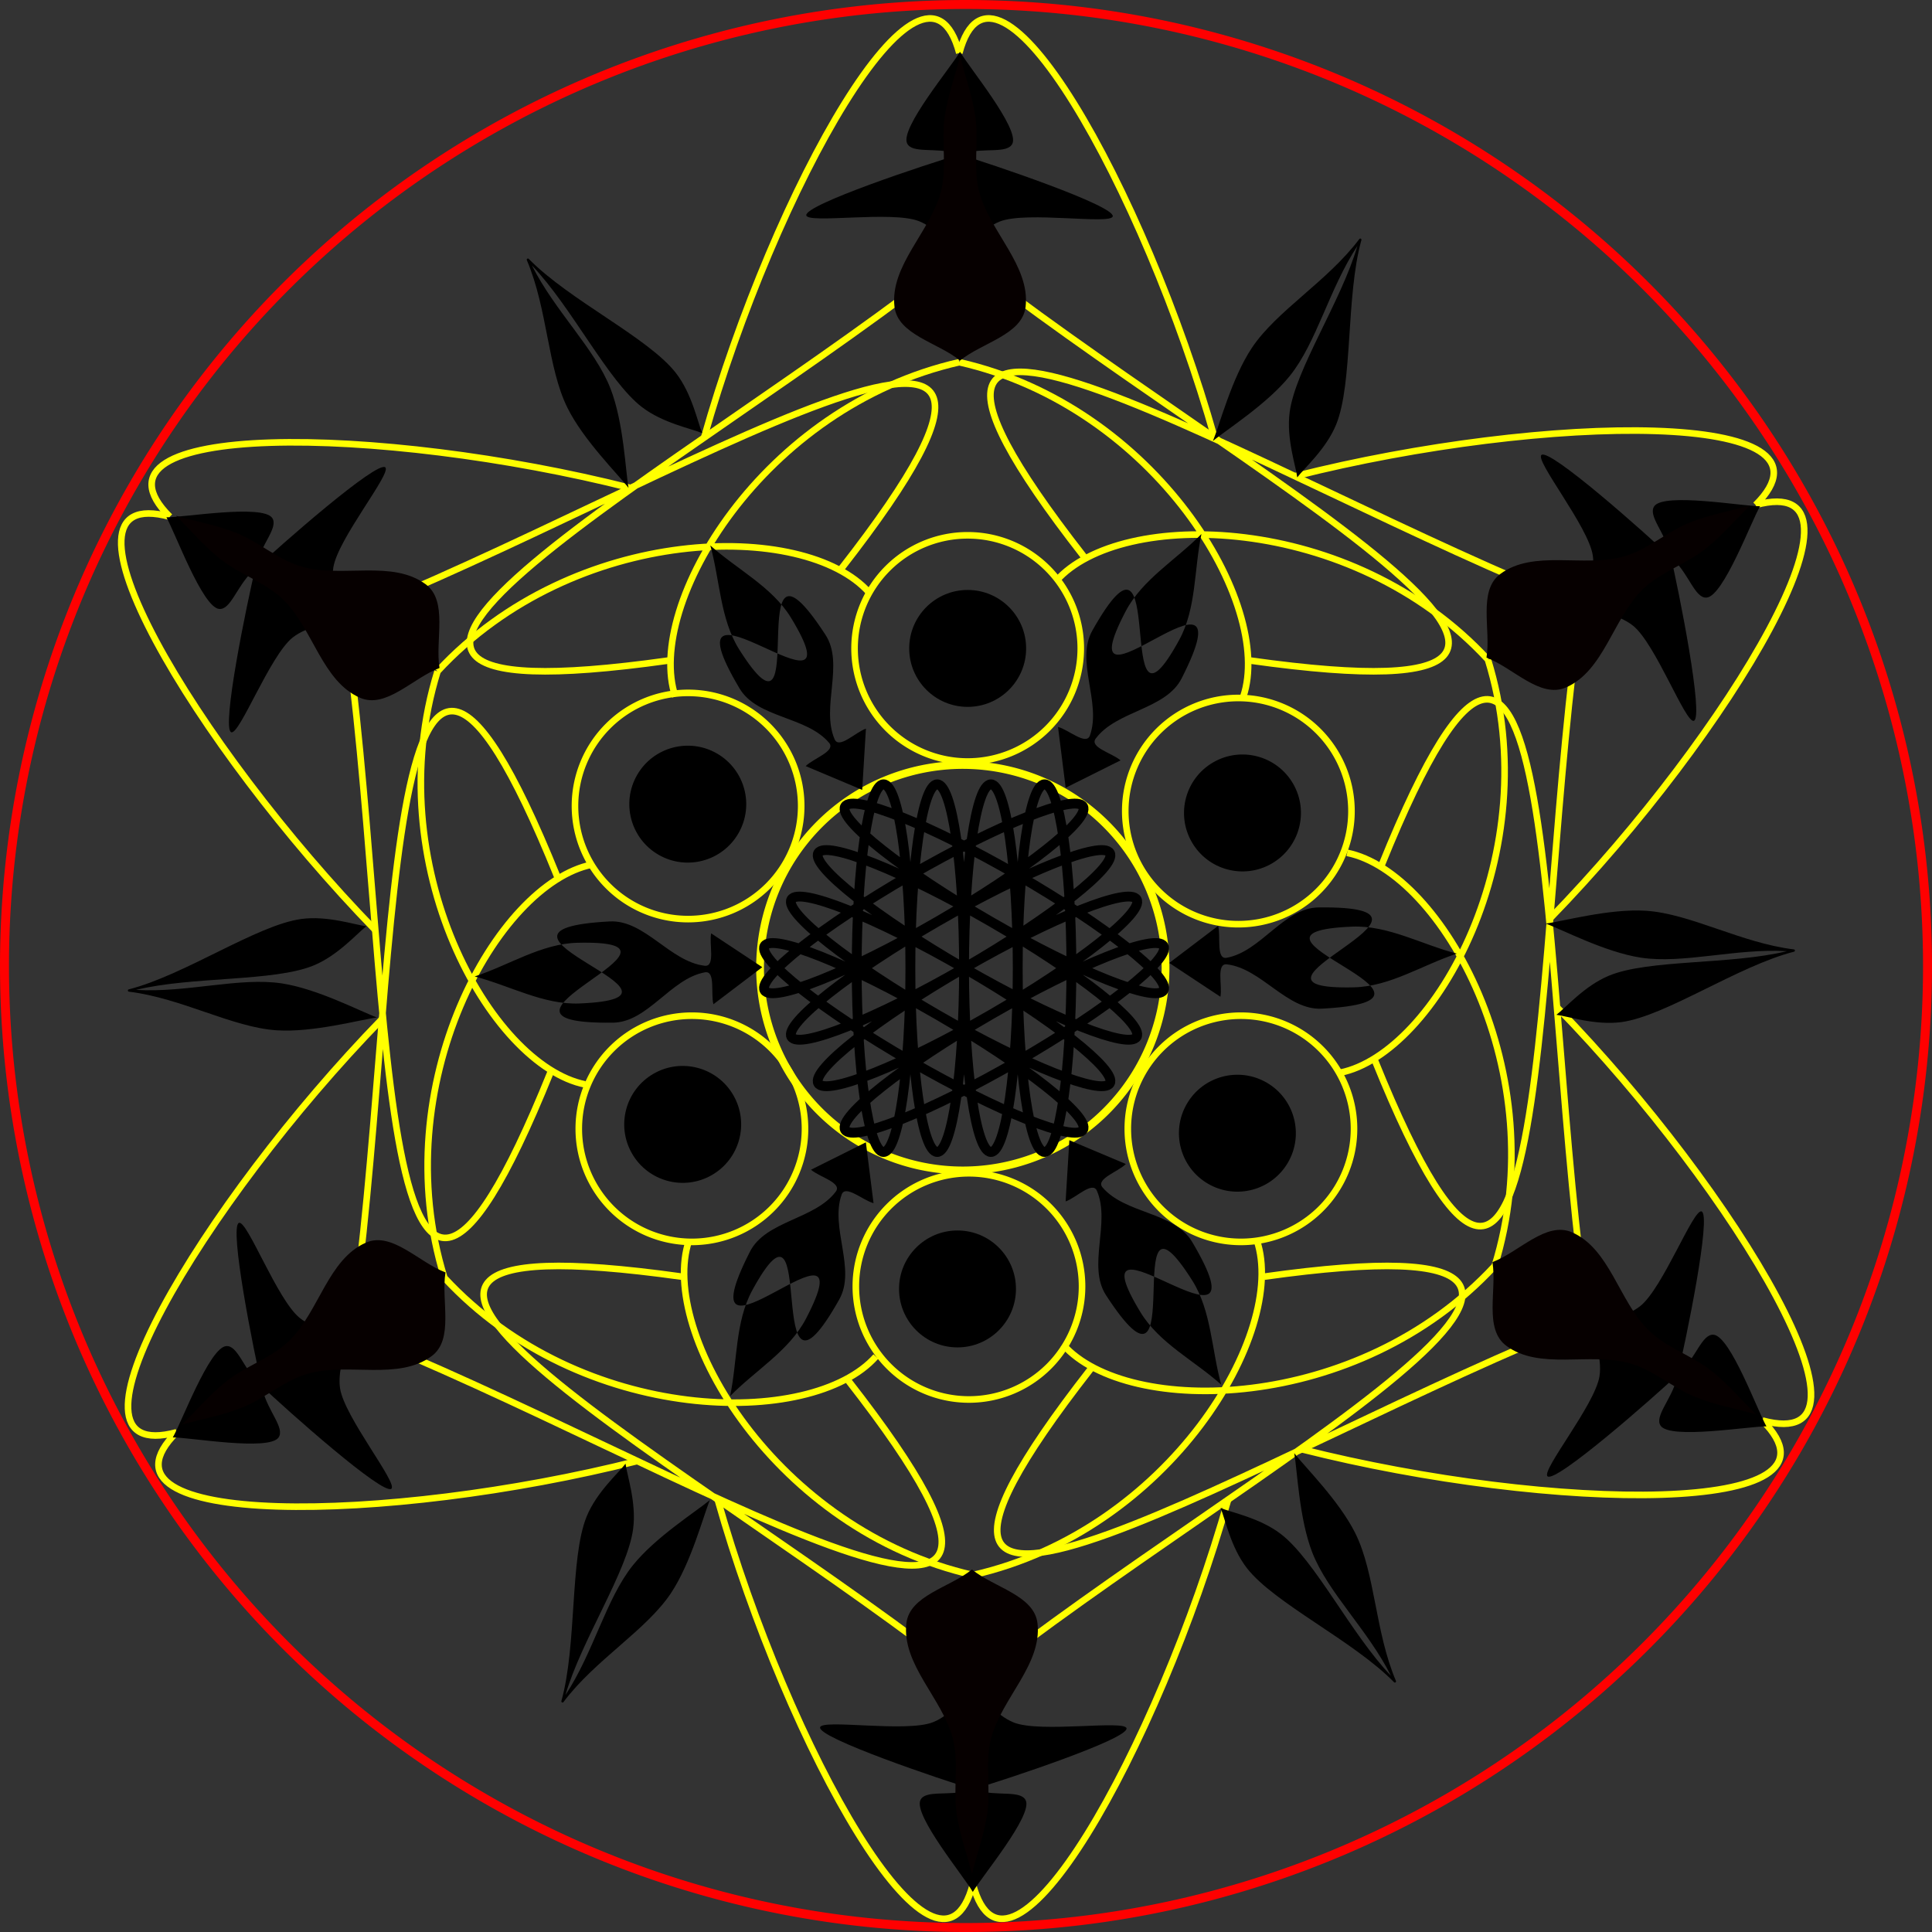 <?xml version="1.0" encoding="UTF-8" standalone="no"?>
<!-- Created with Inkscape (http://www.inkscape.org/) -->

<svg
   width="150.167mm"
   height="150.167mm"
   viewBox="0 0 150.167 150.167"
   version="1.1"
   id="svg1"
   sodipodi:docname="mandala.svg"
   inkscape:version="1.3.2 (091e20e, 2023-11-25, custom)"
   xmlns:inkscape="http://www.inkscape.org/namespaces/inkscape"
   xmlns:sodipodi="http://sodipodi.sourceforge.net/DTD/sodipodi-0.dtd"
   xmlns="http://www.w3.org/2000/svg"
   xmlns:svg="http://www.w3.org/2000/svg">
  <rect x="0" y="0" width="150.167" height="150.167" fill="#333333" stroke="none"/>
  <sodipodi:namedview
     id="namedview1"
     pagecolor="#ffffff"
     bordercolor="#000000"
     borderopacity="0.25"
     inkscape:showpageshadow="2"
     inkscape:pageopacity="0.0"
     inkscape:pagecheckerboard="0"
     inkscape:deskcolor="#d1d1d1"
     inkscape:document-units="mm"
     inkscape:zoom="1.3843855"
     inkscape:cx="202.61697"
     inkscape:cy="269.07245"
     inkscape:window-width="1920"
     inkscape:window-height="991"
     inkscape:window-x="-9"
     inkscape:window-y="-9"
     inkscape:window-maximized="1"
     inkscape:current-layer="layer1" />
  <defs
     id="defs1">
    <inkscape:path-effect
       effect="copy_rotate"
       starting_point="194.329,162.576"
       origin="94.329,162.576"
       id="path-effect14"
       is_visible="true"
       lpeversion="1.2"
       lpesatellites=""
       method="normal"
       num_copies="6"
       starting_angle="0"
       rotation_angle="60"
       gap="-0.01"
       copies_to_360="true"
       mirror_copies="false"
       split_items="false"
       link_styles="false" />
    <inkscape:path-effect
       effect="powerstroke"
       id="path-effect9"
       is_visible="true"
       lpeversion="1.3"
       scale_width="1"
       interpolator_type="CubicBezierFit"
       interpolator_beta="0.2"
       start_linecap_type="zerowidth"
       end_linecap_type="zerowidth"
       offset_points="0,-9.676 | 1,7.28 | 1,7.28 | 1,7.28 | 0.702,0.427 | 0.67,6.41"
       linejoin_type="round"
       miter_limit="4"
       not_jump="false"
       sort_points="true"
       message="&lt;b&gt;Ctrl + click&lt;/b&gt; on existing node and move it" />
    <inkscape:path-effect
       effect="copy_rotate"
       starting_point="192.311,163.121"
       origin="92.311,163.121"
       id="path-effect6"
       is_visible="true"
       lpeversion="1.2"
       lpesatellites=""
       method="normal"
       num_copies="6"
       starting_angle="0"
       rotation_angle="60"
       gap="-0.01"
       copies_to_360="true"
       mirror_copies="false"
       split_items="false"
       link_styles="false" />
    <inkscape:path-effect
       effect="mirror_symmetry"
       start_point="96.133,150.029"
       end_point="96.133,176.212"
       center_point="96.133,163.121"
       id="path-effect5"
       is_visible="true"
       lpeversion="1.2"
       lpesatellites=""
       mode="free"
       discard_orig_path="false"
       fuse_paths="false"
       oposite_fuse="false"
       split_items="false"
       split_open="false"
       link_styles="false" />
    <inkscape:path-effect
       effect="copy_rotate"
       starting_point="194.533,162.731"
       origin="94.533,162.731"
       id="path-effect4"
       is_visible="true"
       lpeversion="1.2"
       lpesatellites=""
       method="normal"
       num_copies="6"
       starting_angle="0"
       rotation_angle="60"
       gap="-0.01"
       copies_to_360="true"
       mirror_copies="false"
       split_items="false"
       link_styles="false" />
    <inkscape:path-effect
       effect="powerstroke"
       id="path-effect3"
       is_visible="true"
       lpeversion="1.3"
       scale_width="1"
       interpolator_type="CubicBezierFit"
       interpolator_beta="0.2"
       start_linecap_type="zerowidth"
       end_linecap_type="zerowidth"
       offset_points="0.436,0.118 | 0.361,-3.229 | 0.475,5.386 | 0.8,0.35 | 0.8,0.35 | 0.826,3.772"
       linejoin_type="round"
       miter_limit="4"
       not_jump="false"
       sort_points="true"
       message="&lt;b&gt;Ctrl + click&lt;/b&gt; on existing node and move it" />
    <inkscape:path-effect
       effect="copy_rotate"
       starting_point="194.557,162.729"
       origin="94.557,162.729"
       id="path-effect2"
       is_visible="true"
       lpeversion="1.2"
       lpesatellites=""
       method="normal"
       num_copies="6"
       starting_angle="0"
       rotation_angle="60"
       gap="-0.01"
       copies_to_360="true"
       mirror_copies="false"
       split_items="false"
       link_styles="false" />
    <inkscape:path-effect
       effect="powerstroke"
       id="path-effect1"
       is_visible="true"
       lpeversion="1.3"
       scale_width="1"
       interpolator_type="CubicBezierFit"
       interpolator_beta="0.2"
       start_linecap_type="zerowidth"
       end_linecap_type="zerowidth"
       offset_points="0.2,1.634 | 0.446,2.039 | 0.823,6.972"
       linejoin_type="round"
       miter_limit="4"
       not_jump="false"
       sort_points="true"
       message="&lt;b&gt;Ctrl + click&lt;/b&gt; on existing node and move it" />
    <inkscape:path-effect
       effect="copy_rotate"
       starting_point="194.066,163.315"
       origin="94.066,163.315"
       id="path-effect22"
       is_visible="true"
       lpeversion="1.2"
       lpesatellites=""
       method="normal"
       num_copies="6"
       starting_angle="0"
       rotation_angle="60"
       gap="-0.01"
       copies_to_360="true"
       mirror_copies="false"
       split_items="false"
       link_styles="false" />
    <inkscape:path-effect
       effect="powerstroke"
       id="path-effect21"
       is_visible="true"
       lpeversion="1.3"
       scale_width="1"
       interpolator_type="CentripetalCatmullRom"
       interpolator_beta="0.2"
       start_linecap_type="zerowidth"
       end_linecap_type="zerowidth"
       offset_points="0.393,-2.508 | 1,-0.124 | 1.751,-2.559"
       linejoin_type="round"
       miter_limit="4"
       not_jump="false"
       sort_points="true"
       message="&lt;b&gt;Ctrl + click&lt;/b&gt; on existing node and move it" />
    <inkscape:path-effect
       effect="interpolate"
       id="path-effect20"
       is_visible="true"
       lpeversion="1"
       trajectory="M 0,0 V 0"
       equidistant_spacing="true"
       steps="5" />
    <inkscape:path-effect
       effect="copy_rotate"
       starting_point="194.602,163.454"
       origin="94.602,163.454"
       id="path-effect19"
       is_visible="true"
       lpeversion="1.2"
       lpesatellites=""
       method="normal"
       num_copies="6"
       starting_angle="0"
       rotation_angle="60"
       gap="-0.01"
       copies_to_360="true"
       mirror_copies="false"
       split_items="false"
       link_styles="false" />
    <inkscape:path-effect
       effect="powerstroke"
       id="path-effect18"
       is_visible="true"
       lpeversion="1.3"
       scale_width="1"
       interpolator_type="CentripetalCatmullRom"
       interpolator_beta="0.2"
       start_linecap_type="zerowidth"
       end_linecap_type="zerowidth"
       offset_points="0.451,5.604 | 0.5,0.35 | 0.807,-16.293 | 0.834,-4.315"
       linejoin_type="round"
       miter_limit="4"
       not_jump="false"
       sort_points="true"
       message="&lt;b&gt;Ctrl + click&lt;/b&gt; on existing node and move it" />
    <inkscape:path-effect
       effect="copy_rotate"
       starting_point="194.562,163.096"
       origin="94.562,163.096"
       id="path-effect13"
       is_visible="true"
       lpeversion="1.2"
       lpesatellites=""
       method="normal"
       num_copies="6"
       starting_angle="0"
       rotation_angle="60"
       gap="-0.01"
       copies_to_360="true"
       mirror_copies="false"
       split_items="false"
       link_styles="false" />
    <inkscape:path-effect
       effect="mirror_symmetry"
       start_point="87.724,133.784"
       end_point="87.724,169.332"
       center_point="87.724,151.558"
       id="path-effect12"
       is_visible="true"
       lpeversion="1.2"
       lpesatellites=""
       mode="free"
       discard_orig_path="false"
       fuse_paths="false"
       oposite_fuse="false"
       split_items="false"
       split_open="false"
       link_styles="false" />
    <inkscape:path-effect
       effect="mirror_symmetry"
       start_point="91.355,85.813"
       end_point="91.355,130.144"
       center_point="91.355,107.979"
       id="path-effect11"
       is_visible="true"
       lpeversion="1.2"
       lpesatellites=""
       mode="free"
       discard_orig_path="false"
       fuse_paths="false"
       oposite_fuse="false"
       split_items="false"
       split_open="false"
       link_styles="false" />
    <inkscape:path-effect
       effect="mirror_symmetry"
       start_point="93.075,42.38"
       end_point="93.075,86.959"
       center_point="93.075,64.67"
       id="path-effect10"
       is_visible="true"
       lpeversion="1.2"
       lpesatellites=""
       mode="free"
       discard_orig_path="false"
       fuse_paths="false"
       oposite_fuse="false"
       split_items="false"
       split_open="false"
       link_styles="false" />
  </defs>
  <g
     inkscape:label="Layer 1"
     inkscape:groupmode="layer"
     id="layer1"
     transform="translate(-32.275,-60.543)">
    <g
       id="g12"
       transform="matrix(0.731,0,0,0.731,38.243,16.607)"
       style="stroke:#ffff00;stroke-opacity:1;fill:none;fill-opacity:1">
      <path
         style="fill:none;stroke:#ffff00;stroke-width:0.7;stroke-opacity:1;fill-opacity:1"
         d="M 65.936,86.959 C 73.394,60.605 89.359,32.077 93.075,46.06 M 120.214,86.959 C 112.757,60.605 96.791,32.077 93.075,46.06 M 30.978,139.314 C 11.884,119.678 -4.84,91.588 9.128,95.361 M 58.117,92.308 C 31.565,85.589 -1.124,85.151 9.128,95.361 M 58.84,195.766 c -26.553,6.719 -59.241,7.156 -48.99,-3.053 M 31.701,148.76 C 12.606,168.395 -4.117,196.486 9.85,192.712 M 121.659,199.863 c -7.458,26.355 -23.423,54.883 -27.139,40.9 M 67.381,199.863 c 7.458,26.355 23.423,54.883 27.139,40.9 m 62.097,-93.254 c 19.095,19.636 35.818,47.726 21.851,43.953 m -48.99,3.053 c 26.553,6.719 59.241,7.156 48.99,-3.053 M 128.756,91.057 c 26.553,-6.719 59.241,-7.156 48.99,3.053 m -21.851,43.953 c 19.095,-19.636 35.818,-47.726 21.851,-43.953"
         id="path5"
         sodipodi:nodetypes="cc"
         transform="translate(0.764,19.685)" />
      <path
         style="fill:none;stroke:#ffff00;stroke-width:0.7;stroke-opacity:1;fill-opacity:1"
         d="M 91.355,85.813 C 62.962,108.408 9.631,136.127 60.394,129.006 M 91.355,85.813 c 28.393,22.595 81.724,50.314 30.961,43.193 m -96.371,-4.594 c 5.371,35.887 2.711,95.932 21.926,48.41 M 25.945,124.411 C 59.71,111.119 110.381,78.793 78.832,119.195 m -52.164,81.163 c 33.764,13.292 84.436,45.618 52.887,5.217 m -52.887,-5.217 c 5.371,-35.887 2.711,-95.932 21.926,-48.41 m 44.207,85.757 C 121.194,215.11 174.524,187.39 123.762,194.511 M 92.8,237.704 c -28.393,-22.595 -81.724,-50.314 -30.961,-43.193 m 96.371,4.594 c -5.371,-35.887 -2.712,-95.932 -21.926,-48.41 m 21.926,48.41 c -33.764,13.292 -84.436,45.618 -52.887,5.217 m 52.164,-81.163 C 123.723,109.868 73.052,77.542 104.6,117.943 m 52.887,5.217 c -5.371,35.887 -2.712,95.932 -21.926,48.41"
         id="path6"
         sodipodi:nodetypes="cc"
         transform="translate(2.485,1.338)" />
      <path
         style="fill:none;stroke:#ffff00;stroke-width:0.7;fill-opacity:1;stroke-opacity:1"
         d="m 87.724,133.784 c -20.903,4.733 -33.46,25.8 -30.197,35.548 m 30.197,-35.548 c 20.903,4.733 33.46,25.8 30.197,35.548 M 32.245,166.649 c -6.352,20.469 5.614,41.877 15.687,43.925 M 32.245,166.649 c 14.551,-15.736 39.074,-16.077 45.884,-8.377 m -45.162,72.856 c 14.551,15.736 39.074,16.077 45.884,8.377 m -45.884,-8.377 c -6.352,-20.469 5.614,-41.877 15.687,-43.925 m 40.514,75.539 C 110.072,258.008 122.629,236.941 119.366,227.193 M 89.169,262.741 C 68.266,258.008 55.709,236.941 58.972,227.193 m 85.676,2.683 c 6.352,-20.469 -5.614,-41.877 -15.687,-43.925 m 15.687,43.925 c -14.551,15.736 -39.074,16.077 -45.884,8.377 m 45.162,-72.856 c -14.551,-15.736 -39.074,-16.077 -45.884,-8.377 m 45.884,8.377 c 6.352,20.469 -5.614,41.877 -15.687,43.925"
         id="path7"
         sodipodi:nodetypes="cc"
         transform="translate(6.116,-35.166)" />
    </g>
    <path
       id="path13"
       style="fill:none;stroke:#ffff00;stroke-width:0.512;stroke-opacity:1"
       d="m 94.548,123.19 a 8.791,8.791 0 0 1 -8.791,8.791 8.791,8.791 0 0 1 -8.791,-8.791 8.791,8.791 0 0 1 8.791,-8.791 8.791,8.791 0 0 1 8.791,8.791 z" />
    <path
       id="circle13"
       style="fill:none;stroke:#ffff00;stroke-width:0.512;stroke-opacity:1"
       d="m 116.279,110.942 a 8.791,8.791 0 0 1 -8.791,8.791 8.791,8.791 0 0 1 -8.791,-8.791 8.791,8.791 0 0 1 8.791,-8.791 8.791,8.791 0 0 1 8.791,8.791 z" />
    <path
       id="circle14"
       style="fill:none;stroke:#ffff00;stroke-width:0.512;stroke-opacity:1"
       d="m 137.319,123.586 a 8.791,8.791 0 0 1 -8.791,8.791 8.791,8.791 0 0 1 -8.791,-8.791 8.791,8.791 0 0 1 8.791,-8.791 8.791,8.791 0 0 1 8.791,8.791 z" />
    <path
       id="circle15"
       style="fill:none;stroke:#ffff00;stroke-width:0.512;stroke-opacity:1"
       d="m 137.517,148.28 a 8.791,8.791 0 0 1 -8.791,8.791 8.791,8.791 0 0 1 -8.791,-8.791 8.791,8.791 0 0 1 8.791,-8.791 8.791,8.791 0 0 1 8.791,8.791 z" />
    <path
       id="circle16"
       style="fill:none;stroke:#ffff00;stroke-width:0.512;stroke-opacity:1"
       d="m 94.844,148.28 a 8.791,8.791 0 0 1 -8.791,8.791 8.791,8.791 0 0 1 -8.791,-8.791 8.791,8.791 0 0 1 8.791,-8.791 8.791,8.791 0 0 1 8.791,8.791 z" />
    <path
       id="circle17"
       style="fill:none;stroke:#ffff00;stroke-width:0.512;stroke-opacity:1"
       d="m 116.378,160.529 a 8.791,8.791 0 0 1 -8.791,8.791 8.791,8.791 0 0 1 -8.791,-8.791 8.791,8.791 0 0 1 8.791,-8.791 8.791,8.791 0 0 1 8.791,8.791 z" />
    <path
       id="path17"
       style="fill:none;stroke:#ffff00;stroke-width:0.605;stroke-opacity:1"
       d="m 122.868,135.759 a 15.758,15.758 0 0 1 -15.758,15.758 15.758,15.758 0 0 1 -15.758,-15.758 15.758,15.758 0 0 1 15.758,-15.758 15.758,15.758 0 0 1 15.758,15.758 z" />
    <path
       style="fill:#000000;fill-rule:nonzero;stroke:none;stroke-width:0.512;stroke-opacity:1;fill-opacity:1"
       d="m 106.895,64.565 c -0.686,1.185 -4.653,5.917 -4.118,7.111 0.37,0.824 2.227,0.305 3.838,0.79 2.944,0.888 12.29,4.068 12.15,4.89 -0.115,0.672 -6.656,-0.416 -8.757,0.395 -1.437,0.555 -2.635,2.182 -3.162,2.618 -0.524,-0.44 -1.712,-2.074 -3.146,-2.638 -2.095,-0.824 -8.644,0.223 -8.754,-0.45 -0.135,-0.823 9.231,-3.944 12.18,-4.814 1.613,-0.475 3.468,0.056 3.842,-0.766 0.543,-1.191 -3.395,-5.947 -4.074,-7.137 z M 45.208,100.752 c 0.683,1.187 2.798,6.989 4.1,7.122 0.899,0.092 1.378,-1.777 2.603,-2.928 2.241,-2.106 9.668,-8.61 10.309,-8.077 0.525,0.435 -3.688,5.557 -4.036,7.781 -0.238,1.522 0.572,3.373 0.687,4.048 -0.643,0.234 -2.652,0.445 -3.857,1.405 -1.761,1.403 -4.129,7.597 -4.767,7.356 -0.78,-0.295 1.2,-9.966 1.921,-12.955 0.395,-1.635 1.782,-2.975 1.258,-3.711 -0.76,-1.065 -6.848,-0.034 -8.218,-0.041 z m 0.496,71.516 c 1.37,0.001 7.451,1.071 8.218,0.011 0.529,-0.732 -0.85,-2.081 -1.234,-3.719 -0.703,-2.993 -2.622,-12.677 -1.84,-12.967 0.64,-0.237 2.968,5.972 4.721,7.386 1.199,0.967 3.207,1.191 3.849,1.429 -0.119,0.674 -0.941,2.52 -0.712,4.043 0.334,2.226 4.515,7.374 3.988,7.806 -0.645,0.528 -8.031,-6.022 -10.259,-8.142 -1.218,-1.159 -1.686,-3.031 -2.585,-2.945 -1.302,0.125 -3.453,5.914 -4.144,7.096 z m 62.183,35.329 c 0.686,-1.185 4.653,-5.917 4.118,-7.111 -0.37,-0.824 -2.227,-0.305 -3.838,-0.79 -2.944,-0.888 -12.29,-4.068 -12.15,-4.89 0.115,-0.672 6.656,0.416 8.757,-0.395 1.437,-0.555 2.635,-2.182 3.162,-2.618 0.524,0.44 1.712,2.074 3.146,2.638 2.095,0.824 8.644,-0.223 8.754,0.45 0.135,0.823 -9.231,3.944 -12.18,4.814 -1.613,0.475 -3.468,-0.056 -3.842,0.766 -0.543,1.191 3.395,5.947 4.074,7.137 z m 61.687,-36.188 c -0.683,-1.187 -2.798,-6.989 -4.1,-7.122 -0.899,-0.092 -1.378,1.777 -2.603,2.928 -2.241,2.106 -9.668,8.61 -10.309,8.077 -0.525,-0.435 3.688,-5.557 4.036,-7.781 0.238,-1.522 -0.572,-3.373 -0.687,-4.048 0.643,-0.234 2.652,-0.445 3.857,-1.405 1.761,-1.403 4.129,-7.597 4.767,-7.356 0.78,0.295 -1.2,9.966 -1.921,12.955 -0.395,1.635 -1.782,2.975 -1.258,3.711 0.76,1.065 6.848,0.034 8.218,0.041 z m -0.496,-71.516 c -1.37,-0.002 -7.451,-1.071 -8.218,-0.011 -0.529,0.732 0.85,2.081 1.234,3.719 0.703,2.993 2.622,12.677 1.84,12.967 -0.64,0.237 -2.968,-5.972 -4.721,-7.386 -1.199,-0.967 -3.207,-1.191 -3.849,-1.429 0.119,-0.674 0.941,-2.52 0.712,-4.043 -0.334,-2.226 -4.515,-7.374 -3.988,-7.806 0.645,-0.528 8.031,6.022 10.259,8.142 1.218,1.159 1.686,3.031 2.585,2.945 1.302,-0.125 3.453,-5.914 4.144,-7.096 z"
       id="path18" />
    <path
       style="fill:#000000;fill-rule:nonzero;stroke:none;stroke-width:0.512;stroke-opacity:1"
       d="m 81.13,98.469 c -0.792,-1.039 -3.496,-3.698 -4.753,-6.236 -1.548,-3.126 -1.533,-7.664 -3.153,-11.469 -0.039,-0.092 0.077,-0.172 0.147,-0.101 3.168,3.234 9.291,6.116 11.434,8.865 1.273,1.633 1.71,3.9 2.052,4.68 -0.782,-0.338 -3.051,-0.764 -4.691,-2.028 -2.653,-2.046 -5.448,-7.77 -8.548,-11.009 1.771,3.544 4.902,6.472 6.112,9.583 1.026,2.64 1.165,6.429 1.399,7.715 z M 61.58,139.628 c -1.296,0.166 -4.95,1.179 -7.777,0.998 -3.481,-0.223 -7.404,-2.505 -11.509,-3.004 -0.1,-0.012 -0.111,-0.153 -0.014,-0.177 4.385,-1.127 9.942,-4.989 13.394,-5.47 2.051,-0.286 4.233,0.469 5.079,0.563 -0.684,0.508 -2.187,2.261 -4.102,3.048 -3.098,1.274 -9.453,0.833 -13.808,1.898 3.955,0.238 8.056,-1.01 11.355,-0.502 2.799,0.431 6.151,2.205 7.381,2.646 z m 25.87,37.51 c -0.504,1.206 -1.454,4.877 -3.024,7.234 -1.933,2.903 -5.871,5.159 -8.356,8.465 -0.06,0.08 -0.187,0.019 -0.161,-0.077 1.217,-4.361 0.651,-11.105 1.96,-14.335 0.778,-1.919 2.522,-3.431 3.027,-4.117 0.098,0.846 0.864,3.024 0.589,5.076 -0.446,3.32 -4.005,8.603 -5.261,12.907 2.184,-3.306 3.153,-7.481 5.243,-10.085 1.773,-2.209 4.985,-4.224 5.982,-5.069 z m 45.42,-3.649 c 0.792,1.039 3.496,3.698 4.753,6.236 1.548,3.126 1.533,7.664 3.153,11.469 0.039,0.092 -0.077,0.172 -0.147,0.101 -3.168,-3.234 -9.291,-6.116 -11.434,-8.865 -1.273,-1.633 -1.71,-3.9 -2.052,-4.68 0.782,0.338 3.051,0.764 4.691,2.028 2.653,2.046 5.448,7.77 8.548,11.009 -1.771,-3.544 -4.902,-6.472 -6.112,-9.583 -1.026,-2.64 -1.165,-6.429 -1.399,-7.715 z m 19.55,-41.159 c 1.296,-0.166 4.95,-1.179 7.777,-0.998 3.481,0.223 7.404,2.505 11.509,3.004 0.1,0.012 0.111,0.153 0.014,0.177 -4.385,1.127 -9.942,4.989 -13.394,5.47 -2.051,0.286 -4.233,-0.469 -5.079,-0.563 0.684,-0.508 2.187,-2.261 4.102,-3.048 3.098,-1.274 9.453,-0.833 13.808,-1.898 -3.955,-0.238 -8.056,1.01 -11.355,0.502 -2.799,-0.431 -6.151,-2.205 -7.381,-2.646 z m -25.869,-37.51 c 0.504,-1.206 1.454,-4.877 3.024,-7.234 1.933,-2.903 5.871,-5.159 8.356,-8.465 0.06,-0.08 0.187,-0.019 0.161,0.077 -1.217,4.361 -0.651,11.105 -1.96,14.335 -0.778,1.919 -2.522,3.431 -3.027,4.117 -0.098,-0.846 -0.864,-3.024 -0.589,-5.076 0.446,-3.32 4.005,-8.603 5.261,-12.907 -2.184,3.306 -3.153,7.481 -5.243,10.085 -1.773,2.209 -4.985,4.224 -5.982,5.069 z"
       id="path19" />
    <path
       style="fill:#060000;fill-rule:nonzero;stroke:none;stroke-width:0.512"
       d="m 106.895,64.911 c -0.398,1.577 -0.967,3.121 -1.194,4.732 -0.272,1.921 0.2,3.938 -0.296,5.813 -0.821,3.102 -3.968,5.737 -3.605,8.925 0.248,2.185 3.397,2.792 5.096,4.188 1.699,-1.396 4.848,-2.004 5.096,-4.188 0.362,-3.188 -2.784,-5.823 -3.605,-8.925 -0.497,-1.876 -0.025,-3.892 -0.296,-5.813 -0.228,-1.611 -0.796,-3.154 -1.194,-4.732 z M 45.95,100.632 c 1.167,1.133 2.22,2.398 3.501,3.4 1.528,1.196 3.51,1.795 4.886,3.163 2.276,2.262 2.984,6.305 5.926,7.585 2.016,0.877 4.117,-1.546 6.175,-2.319 -0.36,-2.169 0.689,-5.2 -1.079,-6.507 -2.58,-1.908 -6.435,-0.5 -9.532,-1.34 -1.873,-0.508 -3.383,-1.925 -5.183,-2.65 -1.509,-0.608 -3.13,-0.888 -4.695,-1.332 z m 0.463,70.641 c 1.565,-0.444 3.186,-0.723 4.695,-1.332 1.8,-0.725 3.31,-2.142 5.183,-2.65 3.097,-0.84 6.952,0.568 9.532,-1.34 1.768,-1.307 0.719,-4.338 1.079,-6.507 -2.058,-0.773 -4.159,-3.196 -6.175,-2.319 -2.942,1.28 -3.651,5.323 -5.926,7.585 -1.376,1.368 -3.358,1.967 -4.886,3.163 -1.281,1.002 -2.334,2.267 -3.501,3.4 z m 61.408,34.919 c 0.398,-1.577 0.967,-3.121 1.194,-4.732 0.272,-1.921 -0.2,-3.938 0.296,-5.813 0.821,-3.102 3.968,-5.737 3.605,-8.925 -0.248,-2.185 -3.397,-2.792 -5.096,-4.188 -1.699,1.396 -4.848,2.004 -5.096,4.188 -0.362,3.188 2.784,5.823 3.605,8.925 0.497,1.876 0.025,3.892 0.296,5.813 0.228,1.611 0.796,3.154 1.194,4.732 z m 60.945,-35.721 c -1.167,-1.133 -2.22,-2.398 -3.501,-3.4 -1.528,-1.196 -3.51,-1.795 -4.886,-3.163 -2.276,-2.262 -2.984,-6.305 -5.926,-7.585 -2.016,-0.877 -4.117,1.546 -6.175,2.319 0.36,2.169 -0.689,5.2 1.079,6.507 2.58,1.908 6.435,0.5 9.532,1.34 1.873,0.508 3.383,1.925 5.183,2.65 1.509,0.608 3.13,0.888 4.695,1.332 z m -0.463,-70.641 c -1.565,0.444 -3.186,0.723 -4.695,1.332 -1.8,0.725 -3.31,2.142 -5.183,2.65 -3.097,0.84 -6.952,-0.568 -9.532,1.34 -1.768,1.307 -0.719,4.338 -1.079,6.507 2.058,0.773 4.159,3.196 6.175,2.319 2.942,-1.28 3.651,-5.323 5.926,-7.585 1.376,-1.368 3.358,-1.967 4.886,-3.163 1.281,-1.002 2.334,-2.267 3.501,-3.4 z"
       id="path1" />
    <path
       style="fill:#000000;fill-rule:nonzero;stroke:none;stroke-width:0.512;fill-opacity:1;stroke-opacity:1"
       d="m 87.486,102.939 c 2.088,1.87 4.806,3.217 6.265,5.611 5.728,9.403 -10.363,-5.239 -4.002,5.49 1.385,2.337 5.203,2.164 6.964,4.233 0.555,0.652 -1.211,1.211 -1.816,1.816 l 4.394,1.849 0.289,-4.758 c -0.811,0.275 -2.094,1.61 -2.433,0.824 -1.075,-2.495 0.771,-5.841 -0.71,-8.118 -6.802,-10.455 -0.802,10.457 -6.695,1.156 -1.5,-2.368 -1.504,-5.401 -2.256,-8.102 z M 69.169,136.441 c 2.664,-0.873 5.189,-2.554 7.992,-2.62 11.007,-0.259 -9.718,6.355 2.753,6.211 2.716,-0.031 4.476,-3.424 7.148,-3.914 0.842,-0.155 0.443,1.654 0.665,2.481 l 3.798,-2.881 -3.976,-2.63 c -0.168,0.84 0.347,2.618 -0.503,2.519 -2.698,-0.317 -4.673,-3.589 -7.386,-3.444 -12.455,0.663 8.655,5.923 -2.346,6.376 -2.801,0.115 -5.43,-1.398 -8.144,-2.098 z m 19.855,32.614 c 0.576,-2.744 0.383,-5.771 1.727,-8.231 5.28,-9.662 0.644,11.594 6.756,0.721 1.331,-2.368 -0.727,-5.588 0.184,-8.147 0.287,-0.806 1.654,0.443 2.481,0.665 l -0.596,-4.73 -4.265,2.129 c 0.643,0.565 2.441,1.008 1.93,1.695 -1.623,2.178 -5.444,2.253 -6.676,4.674 -5.653,11.118 9.457,-4.534 4.349,5.22 -1.3,2.483 -3.926,4.003 -5.889,6.004 z m 38.172,-0.888 c -2.088,-1.87 -4.806,-3.217 -6.265,-5.611 -5.728,-9.403 10.363,5.239 4.002,-5.49 -1.385,-2.337 -5.203,-2.164 -6.964,-4.233 -0.555,-0.652 1.211,-1.211 1.816,-1.816 l -4.394,-1.849 -0.289,4.758 c 0.811,-0.275 2.094,-1.61 2.433,-0.824 1.075,2.495 -0.771,5.841 0.71,8.118 6.802,10.455 0.802,-10.457 6.695,-1.156 1.5,2.368 1.504,5.401 2.256,8.102 z m 18.317,-33.502 c -2.664,0.873 -5.189,2.554 -7.992,2.62 -11.007,0.259 9.718,-6.355 -2.753,-6.211 -2.716,0.031 -4.476,3.424 -7.148,3.914 -0.842,0.155 -0.443,-1.654 -0.665,-2.481 l -3.798,2.881 3.976,2.63 c 0.168,-0.84 -0.347,-2.618 0.503,-2.519 2.698,0.317 4.673,3.589 7.386,3.444 12.455,-0.663 -8.655,-5.923 2.346,-6.376 2.801,-0.115 5.43,1.398 8.144,2.098 z m -19.855,-32.614 c -0.576,2.744 -0.383,5.771 -1.727,8.231 -5.28,9.662 -0.644,-11.594 -6.756,-0.721 -1.331,2.368 0.727,5.588 -0.184,8.147 -0.287,0.806 -1.654,-0.443 -2.481,-0.665 l 0.596,4.73 4.265,-2.129 c -0.643,-0.565 -2.441,-1.008 -1.93,-1.695 1.623,-2.178 5.444,-2.253 6.676,-4.674 5.653,-11.118 -9.457,4.534 -4.349,-5.22 1.3,-2.483 3.926,-4.003 5.889,-6.004 z"
       id="path2" />
    <path
       id="path4"
       d="m 111.379,135.794 c 0,7.892 -0.934,14.289 -2.086,14.289 -1.152,0 -2.086,-6.398 -2.086,-14.289 0,-7.892 0.934,-14.289 2.086,-14.289 1.152,0 2.086,6.398 2.086,14.289 z m 0,0 c 0,7.892 0.934,14.289 2.086,14.289 1.152,0 2.086,-6.398 2.086,-14.289 0,-7.892 -0.934,-14.289 -2.086,-14.289 -1.152,0 -2.086,6.398 -2.086,14.289 z m -2.086,-3.613 c 6.835,3.946 11.908,7.954 11.332,8.951 -0.576,0.998 -6.583,-1.392 -13.418,-5.338 -6.835,-3.946 -11.908,-7.954 -11.332,-8.951 0.576,-0.998 6.583,1.392 13.418,5.338 z m 0,0 c 6.835,3.946 12.842,6.336 13.418,5.338 0.576,-0.998 -4.497,-5.005 -11.332,-8.951 -6.835,-3.946 -12.842,-6.336 -13.418,-5.338 -0.576,0.998 4.497,5.005 11.332,8.951 z m -4.172,0 c 6.835,-3.946 12.842,-6.336 13.418,-5.338 0.576,0.998 -4.497,5.005 -11.332,8.951 -6.835,3.946 -12.842,6.336 -13.418,5.338 -0.576,-0.998 4.497,-5.005 11.332,-8.951 z m 0,0 c 6.835,-3.946 11.908,-7.954 11.332,-8.951 -0.576,-0.998 -6.583,1.392 -13.418,5.338 -6.835,3.946 -11.908,7.954 -11.332,8.951 0.576,0.998 6.583,-1.392 13.418,-5.338 z m -2.086,3.613 c 0,-7.892 0.934,-14.289 2.086,-14.289 1.152,0 2.086,6.398 2.086,14.289 0,7.892 -0.934,14.289 -2.086,14.289 -1.152,0 -2.086,-6.398 -2.086,-14.289 z m 0,0 c 0,-7.892 -0.934,-14.289 -2.086,-14.289 -1.152,0 -2.086,6.398 -2.086,14.289 0,7.892 0.934,14.289 2.086,14.289 1.152,0 2.086,-6.398 2.086,-14.289 z m 2.086,3.613 c -6.835,-3.946 -11.908,-7.954 -11.332,-8.951 0.576,-0.998 6.583,1.392 13.418,5.338 6.835,3.946 11.908,7.954 11.332,8.951 -0.576,0.998 -6.583,-1.392 -13.418,-5.338 z m 0,0 c -6.835,-3.946 -12.842,-6.336 -13.418,-5.338 -0.576,0.998 4.497,5.005 11.332,8.951 6.835,3.946 12.842,6.336 13.418,5.338 0.576,-0.998 -4.497,-5.005 -11.332,-8.951 z m 4.172,0 c -6.835,3.946 -12.842,6.336 -13.418,5.338 -0.576,-0.998 4.497,-5.005 11.332,-8.951 6.835,-3.946 12.842,-6.336 13.418,-5.338 0.576,0.998 -4.497,5.005 -11.332,8.951 z m 0,0 c -6.835,3.946 -11.908,7.954 -11.332,8.951 0.576,0.998 6.583,-1.392 13.418,-5.338 6.835,-3.946 11.908,-7.954 11.332,-8.951 -0.576,-0.998 -6.583,1.392 -13.418,5.338 z"
       style="fill:none;stroke:#000000;stroke-width:0.764;stroke-opacity:1;fill-opacity:1" />
    <path
       id="path14"
       d="m 112.032,110.942 c 0,2.51 -2.034,4.544 -4.544,4.544 -2.51,0 -4.544,-2.034 -4.544,-4.544 0,-2.51 2.034,-4.544 4.544,-4.544 2.51,0 4.544,2.034 4.544,4.544 z m -24.027,8.169 c 2.173,1.255 2.918,4.034 1.663,6.207 -1.255,2.173 -4.034,2.918 -6.207,1.663 -2.173,-1.255 -2.918,-4.034 -1.663,-6.207 1.255,-2.173 4.034,-2.918 6.207,-1.663 z m -4.939,24.892 c 2.173,-1.255 4.952,-0.51 6.207,1.663 1.255,2.173 0.51,4.952 -1.663,6.207 -2.173,1.255 -4.952,0.51 -6.207,-1.663 -1.255,-2.173 -0.51,-4.952 1.663,-6.207 z m 19.088,16.724 c 0,-2.51 2.034,-4.544 4.544,-4.544 2.51,0 4.544,2.034 4.544,4.544 0,2.51 -2.034,4.544 -4.544,4.544 -2.51,0 -4.544,-2.034 -4.544,-4.544 z m 24.027,-8.169 c -2.173,-1.255 -2.918,-4.034 -1.663,-6.207 1.255,-2.173 4.034,-2.918 6.207,-1.663 2.173,1.255 2.918,4.034 1.663,6.207 -1.255,2.173 -4.034,2.918 -6.207,1.663 z m 4.939,-24.892 c -2.173,1.255 -4.952,0.51 -6.207,-1.663 -1.255,-2.173 -0.51,-4.952 1.663,-6.207 2.173,-1.255 4.952,-0.51 6.207,1.663 1.255,2.173 0.51,4.952 -1.663,6.207 z"
       style="fill:#000000;stroke:none;stroke-width:0.512;stroke-opacity:1;fill-opacity:1" />
    <path
       id="path3"
       style="fill:none;stroke:#ff0000;stroke-width:0.697"
       d="m 182.094,135.627 a 74.735,74.735 0 0 1 -74.735,74.735 74.735,74.735 0 0 1 -74.735,-74.735 74.735,74.735 0 0 1 74.735,-74.735 74.735,74.735 0 0 1 74.735,74.735 z" />
  </g>
</svg>
